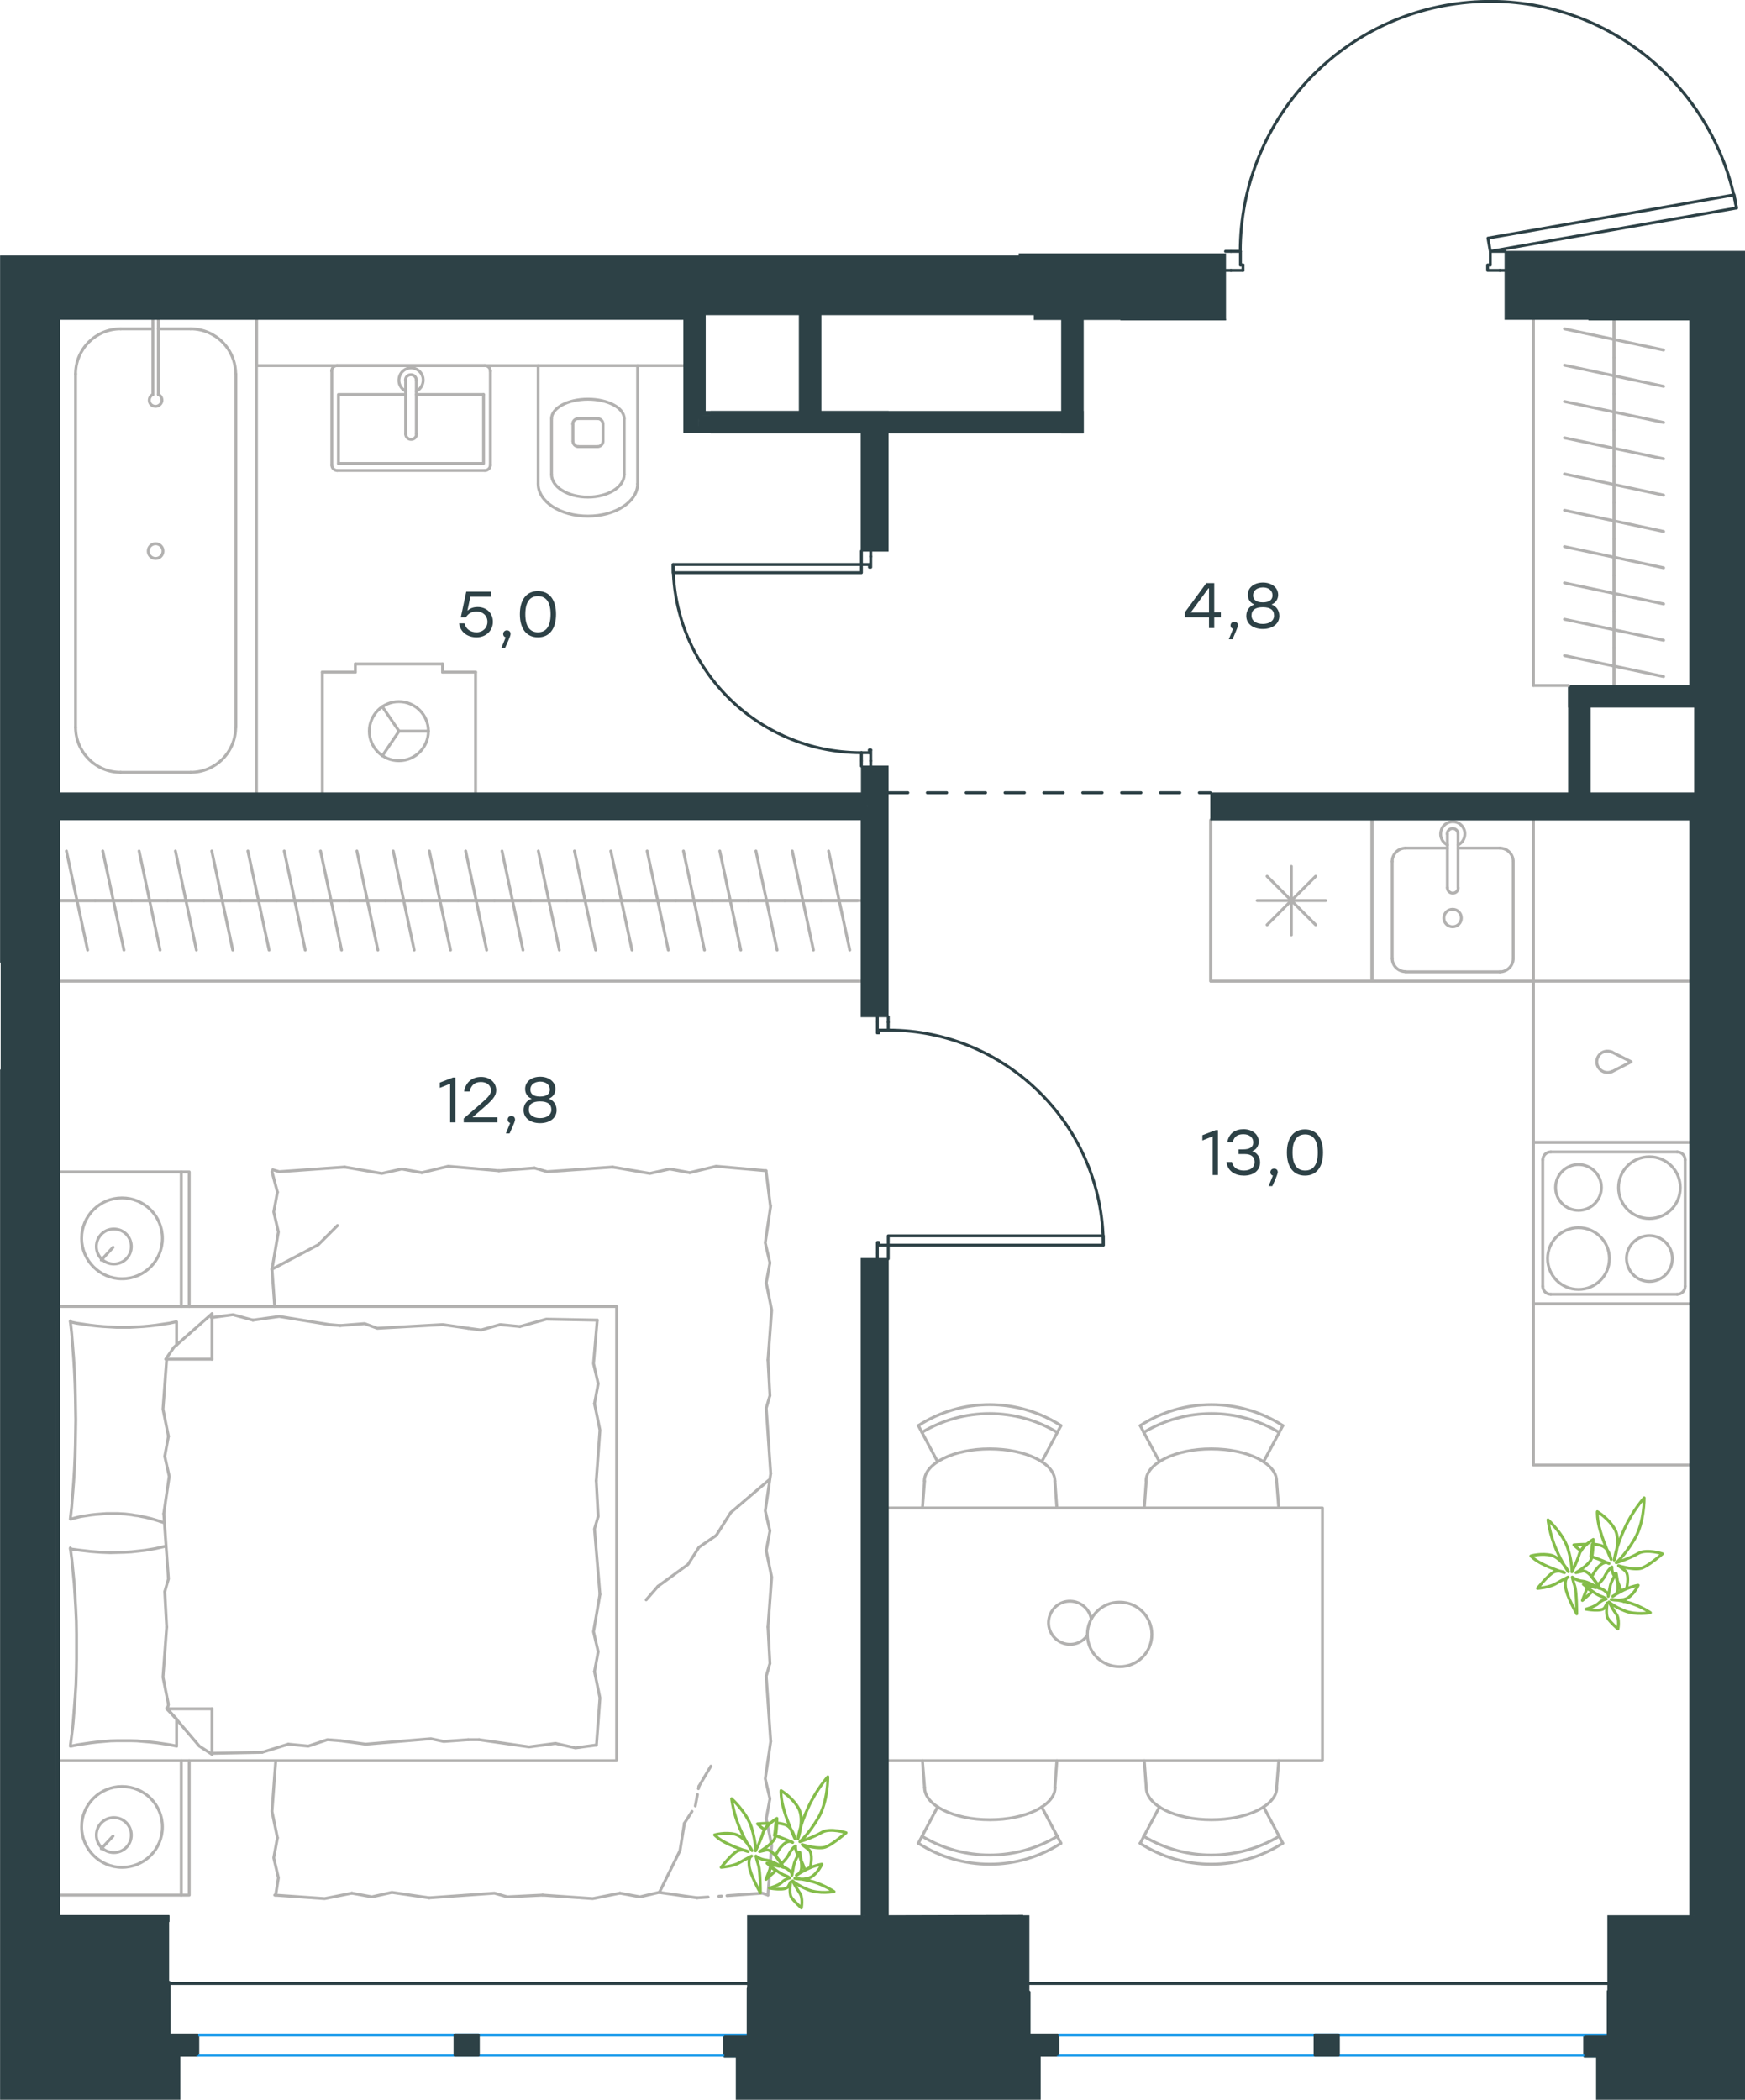 <?xml version="1.0" encoding="utf-8"?>
<!-- Generator: Adobe Illustrator 26.5.0, SVG Export Plug-In . SVG Version: 6.00 Build 0)  -->
<svg version="1.1" id="Слой_1" xmlns="http://www.w3.org/2000/svg" xmlns:xlink="http://www.w3.org/1999/xlink" x="0px" y="0px"
	 viewBox="0 0 898.2 1081" style="enable-background:new 0 0 898.2 1081;" xml:space="preserve">
<style type="text/css">
	.st0{fill:none;stroke:#2D4146;stroke-width:1.5;stroke-linecap:round;stroke-linejoin:round;stroke-miterlimit:22.926;}
	.st1{fill:none;stroke:#B2B1B0;stroke-width:1.5;stroke-linecap:round;stroke-linejoin:round;stroke-miterlimit:22.926;}
	.st2{fill:none;stroke:#1D9CEB;stroke-width:1.5;stroke-linecap:round;stroke-linejoin:round;stroke-miterlimit:22.926;}
	
		.st3{fill:none;stroke:#2D4146;stroke-width:1.5;stroke-linecap:round;stroke-linejoin:round;stroke-miterlimit:22.926;stroke-dasharray:10,10,0,0;}
	.st4{fill:#2D4146;stroke:#2D4146;stroke-width:0.5;stroke-miterlimit:10;}
	.st5{fill:#2D4146;}
	.st6{fill:none;stroke:#84BC4A;stroke-width:1.5;stroke-linecap:round;stroke-linejoin:round;stroke-miterlimit:22.926;}
</style>
<line class="st0" x1="443.4" y1="391.7" x2="443.4" y2="394.4"/>
<polyline class="st0" points="443.4,283.7 443.4,286.5 443.4,290.6 "/>
<line class="st0" x1="443.4" y1="387.5" x2="443.4" y2="391.7"/>
<path class="st0" d="M346.5,290.6c0,53.5,43.4,96.9,96.9,96.9"/>
<line class="st0" x1="448.2" y1="391.7" x2="448.2" y2="386.1"/>
<line class="st0" x1="448.2" y1="286.5" x2="448.2" y2="283.7"/>
<line class="st0" x1="443.4" y1="290.6" x2="447.5" y2="290.6"/>
<polyline class="st0" points="448.2,286.5 448.2,292 447.5,292 447.5,290.6 "/>
<line class="st0" x1="447.5" y1="387.5" x2="447.5" y2="386.1"/>
<line class="st0" x1="448.2" y1="394.4" x2="448.2" y2="391.7"/>
<line class="st0" x1="443.4" y1="387.5" x2="447.5" y2="387.5"/>
<line class="st0" x1="447.5" y1="386.1" x2="448.2" y2="386.1"/>
<polygon class="st0" points="412.9,290.6 346.5,290.6 346.5,294.8 376.8,294.8 443.4,294.8 443.4,290.6 "/>
<line class="st0" x1="457.2" y1="526.2" x2="457.2" y2="523.4"/>
<polyline class="st0" points="457.2,648 457.2,645.2 457.2,641 "/>
<line class="st0" x1="457.2" y1="530.3" x2="457.2" y2="526.2"/>
<path class="st0" d="M567.9,641c0-61.1-49.6-110.7-110.7-110.7"/>
<line class="st0" x1="451.6" y1="526.2" x2="451.6" y2="531.7"/>
<line class="st0" x1="451.6" y1="645.2" x2="451.6" y2="648"/>
<line class="st0" x1="457.2" y1="641" x2="452.3" y2="641"/>
<polyline class="st0" points="451.6,645.2 451.6,639.6 452.3,639.6 452.3,641 "/>
<line class="st0" x1="452.3" y1="530.3" x2="452.3" y2="531.7"/>
<line class="st0" x1="451.6" y1="523.4" x2="451.6" y2="526.2"/>
<line class="st0" x1="457.2" y1="530.3" x2="452.3" y2="530.3"/>
<line class="st0" x1="452.3" y1="531.7" x2="451.6" y2="531.7"/>
<polygon class="st0" points="487.6,641 567.9,641 567.9,636.2 537.5,636.2 457.2,636.2 457.2,641 "/>
<line class="st0" x1="633.6" y1="129.4" x2="630.8" y2="129.4"/>
<polyline class="st0" points="774.7,129.4 772,129.4 767.1,129.4 "/>
<line class="st0" x1="638.5" y1="129.4" x2="633.6" y2="129.4"/>
<path class="st0" d="M893.8,107.1C882.2,41.4,822.4-4.6,755.9,1.2c-66.5,5.8-117.5,61.5-117.5,128.2"/>
<line class="st0" x1="633.6" y1="139.2" x2="639.8" y2="139.2"/>
<line class="st0" x1="772" y1="139.2" x2="774.7" y2="139.2"/>
<line class="st0" x1="767.1" y1="129.4" x2="767.1" y2="136.4"/>
<polyline class="st0" points="772,139.2 765.7,139.2 765.7,136.4 767.1,136.4 "/>
<line class="st0" x1="638.5" y1="136.4" x2="639.8" y2="136.4"/>
<line class="st0" x1="630.8" y1="139.2" x2="633.6" y2="139.2"/>
<line class="st0" x1="638.5" y1="129.4" x2="638.5" y2="136.4"/>
<line class="st0" x1="639.8" y1="136.4" x2="639.8" y2="139.2"/>
<polygon class="st0" points="797.1,124.1 893.8,107.1 892.6,100.3 862.8,105.6 765.9,122.6 767.1,129.4 "/>
<line class="st1" x1="441.3" y1="463.6" x2="422.6" y2="463.6"/>
<line class="st1" x1="426.5" y1="438.1" x2="437.4" y2="489.1"/>
<line class="st1" x1="422.6" y1="463.6" x2="403.9" y2="463.6"/>
<line class="st1" x1="407.8" y1="438.1" x2="418.7" y2="489.1"/>
<line class="st1" x1="403.9" y1="463.6" x2="385.2" y2="463.6"/>
<line class="st1" x1="389.1" y1="438.1" x2="400" y2="489.1"/>
<line class="st1" x1="385.2" y1="463.6" x2="366.6" y2="463.6"/>
<line class="st1" x1="370.5" y1="438.1" x2="381.3" y2="489.1"/>
<line class="st1" x1="366.6" y1="463.6" x2="347.9" y2="463.6"/>
<line class="st1" x1="351.8" y1="438.1" x2="362.6" y2="489.1"/>
<line class="st1" x1="347.9" y1="463.6" x2="329.2" y2="463.6"/>
<line class="st1" x1="333.1" y1="438.1" x2="344" y2="489.1"/>
<line class="st1" x1="329.2" y1="463.6" x2="310.5" y2="463.6"/>
<line class="st1" x1="314.4" y1="438.1" x2="325.3" y2="489.1"/>
<line class="st1" x1="310.5" y1="463.6" x2="291.8" y2="463.6"/>
<line class="st1" x1="295.7" y1="438.1" x2="306.6" y2="489.1"/>
<line class="st1" x1="291.8" y1="463.6" x2="273.2" y2="463.6"/>
<line class="st1" x1="277.1" y1="438.1" x2="287.9" y2="489.1"/>
<line class="st1" x1="273.2" y1="463.6" x2="254.5" y2="463.6"/>
<line class="st1" x1="258.4" y1="438.1" x2="269.2" y2="489.1"/>
<line class="st1" x1="254.5" y1="463.6" x2="235.8" y2="463.6"/>
<line class="st1" x1="239.7" y1="438.1" x2="250.5" y2="489.1"/>
<line class="st1" x1="235.8" y1="463.6" x2="217.1" y2="463.6"/>
<line class="st1" x1="221" y1="438.1" x2="231.9" y2="489.1"/>
<line class="st1" x1="217.1" y1="463.6" x2="198.4" y2="463.6"/>
<line class="st1" x1="202.4" y1="438.1" x2="213.2" y2="489.1"/>
<line class="st1" x1="198.4" y1="463.6" x2="179.8" y2="463.6"/>
<line class="st1" x1="183.7" y1="438.1" x2="194.5" y2="489.1"/>
<line class="st1" x1="179.8" y1="463.6" x2="161.1" y2="463.6"/>
<line class="st1" x1="165" y1="438.1" x2="175.8" y2="489.1"/>
<line class="st1" x1="161.1" y1="463.6" x2="142.4" y2="463.6"/>
<line class="st1" x1="146.3" y1="438.1" x2="157.1" y2="489.1"/>
<line class="st1" x1="443.4" y1="463.6" x2="31" y2="463.6"/>
<line class="st1" x1="142.4" y1="463.6" x2="123.7" y2="463.6"/>
<line class="st1" x1="127.6" y1="438.1" x2="138.5" y2="489.1"/>
<line class="st1" x1="123.7" y1="463.6" x2="105" y2="463.6"/>
<line class="st1" x1="109" y1="438.1" x2="119.8" y2="489.1"/>
<line class="st1" x1="105" y1="463.6" x2="86.3" y2="463.6"/>
<line class="st1" x1="90.3" y1="438.1" x2="101.1" y2="489.1"/>
<line class="st1" x1="86.3" y1="463.6" x2="67.7" y2="463.6"/>
<line class="st1" x1="71.6" y1="438.1" x2="82.4" y2="489.1"/>
<line class="st1" x1="67.7" y1="463.6" x2="49" y2="463.6"/>
<line class="st1" x1="52.9" y1="438.1" x2="63.8" y2="489.1"/>
<line class="st1" x1="49" y1="463.6" x2="31" y2="463.6"/>
<line class="st1" x1="34.2" y1="438.1" x2="45.1" y2="489.1"/>
<line class="st1" x1="31" y1="505.1" x2="443.4" y2="505.1"/>
<line class="st1" x1="109.1" y1="902.6" x2="134.9" y2="902.1"/>
<polyline class="st1" points="339.4,974.2 350,952.7 352.3,938.6 "/>
<line class="st1" x1="357.9" y1="929.7" x2="359" y2="923.8"/>
<line class="st1" x1="359.5" y1="920.8" x2="359.8" y2="919.5"/>
<line class="st1" x1="352.3" y1="938.6" x2="356.2" y2="932.5"/>
<line class="st1" x1="359.8" y1="919.5" x2="365.9" y2="909.2"/>
<polyline class="st1" points="140,653.4 163.8,640.8 173.7,630.9 "/>
<polyline class="st1" points="395.8,761.9 376.1,778.7 368.7,790.4 "/>
<line class="st1" x1="338.7" y1="816.6" x2="332.6" y2="823.6"/>
<polyline class="st1" points="368.7,790.4 359.8,796.5 354.1,805.4 338.7,816.6 "/>
<line class="st1" x1="140" y1="603.2" x2="142.8" y2="613.7"/>
<line class="st1" x1="140" y1="653.4" x2="141.4" y2="672.6"/>
<polyline class="st1" points="142.8,613.7 140.9,623.9 143.3,634.2 140,653.4 "/>
<polyline class="st1" points="256.8,602.7 230.7,600.4 217.1,603.7 "/>
<polyline class="st1" points="177.4,600.8 143.7,603.2 140.4,602.2 "/>
<polyline class="st1" points="217.1,603.7 206.8,601.8 196.5,604.1 177.4,600.8 "/>
<polyline class="st1" points="394.3,602.7 368.6,600.4 355,603.7 "/>
<polyline class="st1" points="315.3,600.8 281.6,603.2 275.1,601.3 "/>
<polyline class="st1" points="355,603.7 344.7,601.8 334.5,604.1 315.3,600.8 "/>
<line class="st1" x1="275.1" y1="601.3" x2="256.8" y2="602.7"/>
<polyline class="st1" points="395.3,700.1 397.2,674.4 394.4,660.4 "/>
<polyline class="st1" points="394.4,660.4 396.3,650.1 393.9,639.8 396.7,620.7 "/>
<line class="st1" x1="396.6" y1="621.2" x2="394.3" y2="602.7"/>
<polyline class="st1" points="395.3,837.6 397.2,811.9 394.4,798.3 "/>
<polyline class="st1" points="396.7,758.6 394.4,724.9 396.3,718.4 "/>
<polyline class="st1" points="394.4,798.3 396.3,788.1 393.9,777.8 396.7,758.6 "/>
<line class="st1" x1="396.3" y1="718.4" x2="395.3" y2="700.1"/>
<polyline class="st1" points="395.3,975.6 397.2,949.9 394.4,936.3 "/>
<polyline class="st1" points="396.7,896.5 394.4,862.9 396.3,856.3 "/>
<polyline class="st1" points="394.4,936.3 396.3,926 393.9,915.7 396.7,896.5 "/>
<line class="st1" x1="396.3" y1="856.3" x2="395.3" y2="837.6"/>
<polyline class="st1" points="279.3,975.6 305.1,977.4 319.1,974.6 "/>
<line class="st1" x1="358.8" y1="977" x2="364.5" y2="976.6"/>
<line class="st1" x1="370" y1="976.2" x2="371.4" y2="976.1"/>
<polyline class="st1" points="374.2,975.9 392.5,974.6 395.3,975.6 "/>
<polyline class="st1" points="319.1,974.6 329.4,976.5 339.2,974.2 358.8,977 "/>
<polyline class="st1" points="141.4,975.6 167.1,977.4 181.1,974.6 "/>
<polyline class="st1" points="220.9,977 254.5,974.6 261.1,976.5 "/>
<polyline class="st1" points="181.1,974.6 191.4,976.5 201.7,974.2 220.9,977 "/>
<line class="st1" x1="261.1" y1="976.5" x2="279.3" y2="975.6"/>
<polyline class="st1" points="141.9,906.8 140,932.5 142.8,946.1 "/>
<polyline class="st1" points="142.8,946.1 140.9,956.4 143.3,966.7 141.9,975.6 "/>
<polyline class="st1" points="85.8,837.6 83.9,863.4 86.7,877.4 86.2,879.7 "/>
<polyline class="st1" points="85.8,699.7 83.9,725.4 86.7,739.4 "/>
<polyline class="st1" points="84.3,779.2 86.7,812.8 84.8,819.4 "/>
<polyline class="st1" points="86.7,739.4 84.8,749.7 87.1,760 84.3,779.2 "/>
<line class="st1" x1="84.8" y1="819.4" x2="85.8" y2="837.6"/>
<polyline class="st1" points="90.9,898.9 87.5,898.2 84.2,897.7 80.8,897.2 77.3,896.8 73.9,896.5 70.5,896.2 67.1,896.1 
	63.8,896.1 60.3,896.1 56.9,896.2 53.4,896.5 50,896.8 46.7,897.2 43.3,897.7 40,898.2 36.6,898.9 "/>
<polyline class="st1" points="36.2,898.9 36.6,895.7 37,892.6 37.4,889.4 37.7,886.2 38.2,879.9 38.7,873.6 39.1,867.2 39.3,860.8 
	39.4,854.4 39.4,847.9 39.4,841.3 39.3,834.6 39,828 38.6,821.2 38.2,815.2 37.6,809.1 37,803 36.6,800 36.2,796.9 "/>
<polyline class="st1" points="169.5,681.9 143.7,677.7 130.2,679.6 "/>
<polyline class="st1" points="130.2,679.6 119.9,676.8 109.6,678.2 108.7,678.2 "/>
<line class="st1" x1="175.1" y1="682.4" x2="169.5" y2="681.9"/>
<polyline class="st1" points="241,683.8 227.9,681.9 194.2,683.8 187.7,681.4 175.1,682.4 "/>
<polyline class="st1" points="307.4,679.6 281.2,679.1 267.6,682.9 "/>
<polyline class="st1" points="267.6,682.9 257.4,681.9 247.6,684.7 241,683.8 "/>
<polyline class="st1" points="246.6,895.6 272.3,899.3 285.9,897.5 "/>
<polyline class="st1" points="285.9,897.5 296.2,899.8 306.5,898.4 "/>
<line class="st1" x1="241" y1="895.6" x2="246.6" y2="895.6"/>
<polyline class="st1" points="175.1,896.1 188.2,897.9 221.8,895.1 228.4,896.5 241,895.6 "/>
<line class="st1" x1="134.9" y1="902.1" x2="148.4" y2="897.9"/>
<polyline class="st1" points="148.4,897.9 158.7,898.9 168.5,895.6 175.1,896.1 "/>
<polyline class="st1" points="36.2,797.4 41.4,798.1 44.1,798.4 46.6,798.7 49.2,798.9 51.8,799.1 54.3,799.2 56.8,799.3 
	60.4,799.2 64.1,799.1 67.6,798.9 71.2,798.5 74.7,798.1 78.3,797.5 80,797.2 81.8,796.8 83.5,796.4 85.3,796 "/>
<polyline class="st1" points="36.2,680.5 39.5,681.2 42.9,681.7 46.3,682.2 49.7,682.6 53.2,682.9 56.6,683.1 60,683.3 63.3,683.3 
	66.8,683.3 70.3,683.1 73.7,682.9 77,682.6 80.4,682.2 83.7,681.7 87.1,681.2 90.4,680.5 "/>
<polyline class="st1" points="84.7,783.9 82.9,783.4 81.2,782.8 79.5,782.3 77.8,781.8 76.2,781.4 74.5,781 72.8,780.7 71.1,780.3 
	69.4,780.1 67.8,779.8 66.1,779.6 64.4,779.4 62.6,779.3 60.9,779.2 59.1,779.2 57.2,779.2 54.6,779.2 52,779.4 49.4,779.6 
	46.8,779.9 44.2,780.3 41.6,780.7 39.1,781.3 36.6,782 "/>
<polyline class="st1" points="36.2,782 36.9,775.7 37.4,769.4 37.9,763 38.3,756.7 38.6,750.3 38.8,743.9 38.9,737.5 39,731 
	38.9,724.7 38.8,718.3 38.6,711.9 38.3,705.5 37.9,699.1 37.4,692.7 36.9,686.4 36.2,680 "/>
<polyline class="st1" points="306.9,762.3 308.8,736.2 306,722.6 "/>
<polyline class="st1" points="306,722.6 307.9,712.3 305.5,702 307.4,679.6 "/>
<polyline class="st1" points="307,898.4 308.8,874.1 306,860.5 "/>
<polyline class="st1" points="308.8,820.8 306,787.1 307.9,780.6 "/>
<polyline class="st1" points="306,860.5 307.9,850.3 305.5,840 308.8,820.8 "/>
<line class="st1" x1="307.9" y1="780.6" x2="306.9" y2="762.3"/>
<line class="st1" x1="109.1" y1="676.3" x2="109.1" y2="699.7"/>
<polyline class="st1" points="85.8,879.2 102.6,898.9 109.1,903.1 "/>
<line class="st1" x1="85.8" y1="699.7" x2="109.1" y2="699.7"/>
<line class="st1" x1="90.9" y1="898.9" x2="90.9" y2="885.3"/>
<polyline class="st1" points="109.1,676.3 89.5,693.6 85.3,699.7 "/>
<line class="st1" x1="109.1" y1="903.1" x2="109.1" y2="879.7"/>
<polyline class="st1" points="90.9,884.9 85.8,879.7 109.1,879.7 "/>
<line class="st1" x1="90.9" y1="692.4" x2="90.9" y2="680.5"/>
<line class="st1" x1="58.2" y1="945.2" x2="52.1" y2="951.7"/>
<path class="st1" d="M58.6,953.7c5,0,9-4,9-9s-4-9-9-9c-5,0-9,4-9,9S53.6,953.7,58.6,953.7"/>
<path class="st1" d="M62.8,961.3c11.5,0,20.8-9.3,20.8-20.8c0-11.5-9.3-20.8-20.8-20.8c-11.5,0-20.8,9.3-20.8,20.8
	C42.1,952,51.4,961.3,62.8,961.3"/>
<line class="st1" x1="58.2" y1="642.1" x2="52.1" y2="648.7"/>
<path class="st1" d="M58.6,650.7c5,0,9-4,9-9c0-5-4-9-9-9c-5,0-9,4-9,9C49.6,646.7,53.6,650.7,58.6,650.7"/>
<path class="st1" d="M62.8,658.3c11.5,0,20.8-9.3,20.8-20.8c0-11.5-9.3-20.8-20.8-20.8c-11.5,0-20.8,9.3-20.8,20.8
	C42.1,649,51.4,658.3,62.8,658.3"/>
<line class="st1" x1="93.3" y1="906.4" x2="93.3" y2="975.6"/>
<line class="st1" x1="93.3" y1="603.3" x2="93.3" y2="672.6"/>
<polyline class="st1" points="31,975.6 97.4,975.6 97.4,906.4 "/>
<polyline class="st1" points="31,603.3 97.4,603.3 97.4,672.6 "/>
<polyline class="st1" points="31,906.4 317.4,906.4 317.4,672.6 31,672.6 "/>
<line class="st1" x1="98.1" y1="169.3" x2="81.5" y2="169.3"/>
<path class="st1" d="M78.7,203.1c-1.4,0.6-2.1,2.2-1.8,3.6c0.3,1.5,1.6,2.5,3.2,2.5c1.5,0,2.8-1.1,3.2-2.5c0.3-1.5-0.4-3-1.8-3.6"/>
<line class="st1" x1="81.5" y1="164.7" x2="81.5" y2="203.1"/>
<line class="st1" x1="78.7" y1="164.7" x2="78.7" y2="203.1"/>
<path class="st1" d="M80.1,279.9c-2.1,0-3.8,1.7-3.8,3.8c0,2.1,1.7,3.8,3.8,3.8c2.1,0,3.8-1.7,3.8-3.8
	C83.9,281.6,82.2,279.9,80.1,279.9"/>
<path class="st1" d="M121.3,192.5c0-12.8-10.4-23.2-23.2-23.2"/>
<path class="st1" d="M62.1,169.3c-12.8,0-23.2,10.4-23.2,23.2"/>
<path class="st1" d="M98.1,397.6c12.8,0,23.2-10.4,23.2-23.2"/>
<path class="st1" d="M38.9,374.4c0,12.8,10.4,23.2,23.2,23.2"/>
<line class="st1" x1="62.1" y1="169.3" x2="78.7" y2="169.3"/>
<line class="st1" x1="121.4" y1="192.5" x2="121.4" y2="374.4"/>
<line class="st1" x1="98.1" y1="397.6" x2="62.1" y2="397.6"/>
<line class="st1" x1="38.9" y1="374.4" x2="38.9" y2="192.5"/>
<line class="st1" x1="132" y1="164.7" x2="132" y2="408.2"/>
<path class="st1" d="M307.6,229.9c1.5,0,2.8-1.2,2.8-2.8"/>
<path class="st1" d="M294.9,227.1c0,1.5,1.2,2.8,2.8,2.8"/>
<path class="st1" d="M310.4,218.3c0-1.5-1.2-2.8-2.8-2.8"/>
<path class="st1" d="M297.6,215.5c-1.5,0-2.8,1.2-2.8,2.8"/>
<line class="st1" x1="310.4" y1="218.3" x2="310.4" y2="227.1"/>
<line class="st1" x1="307.6" y1="229.9" x2="297.6" y2="229.9"/>
<line class="st1" x1="294.9" y1="227.1" x2="294.9" y2="218.3"/>
<line class="st1" x1="297.6" y1="215.5" x2="307.6" y2="215.5"/>
<path class="st1" d="M321.3,215.5c0-5.5-8.4-10-18.7-10c-10.3,0-18.7,4.5-18.7,10"/>
<line class="st1" x1="321.3" y1="244.3" x2="321.3" y2="215.5"/>
<path class="st1" d="M283.9,244.3c0,6.4,8.4,11.6,18.7,11.6c10.3,0,18.7-5.2,18.7-11.6"/>
<line class="st1" x1="283.9" y1="244.3" x2="283.9" y2="215.5"/>
<path class="st1" d="M277,249.1c0,9.2,11.5,16.6,25.6,16.6c14.1,0,25.6-7.4,25.6-16.6"/>
<line class="st1" x1="328.2" y1="249.1" x2="328.2" y2="188.2"/>
<line class="st1" x1="277" y1="249.1" x2="277" y2="188.2"/>
<polyline class="st1" points="352,188.2 132,188.2 132,164.7 "/>
<line class="st1" x1="214.3" y1="203.1" x2="248.9" y2="203.1"/>
<polyline class="st1" points="208.8,203.1 174.2,203.1 174.2,238.6 "/>
<polyline class="st1" points="174.2,238.6 248.9,238.6 248.9,203.1 "/>
<path class="st1" d="M249.6,242.2c1.5,0,2.8-1.2,2.8-2.8"/>
<path class="st1" d="M170.8,239.4c0,1.5,1.2,2.8,2.8,2.8"/>
<path class="st1" d="M252.4,191c0-1.5-1.2-2.8-2.8-2.8"/>
<path class="st1" d="M173.5,188.2c-1.5,0-2.8,1.2-2.8,2.8"/>
<path class="st1" d="M208.8,223.4c0,1.5,1.2,2.8,2.8,2.8s2.8-1.2,2.8-2.8"/>
<line class="st1" x1="214.3" y1="195.7" x2="214.3" y2="223.4"/>
<path class="st1" d="M214.3,195.7c0-1.5-1.2-2.8-2.8-2.8s-2.8,1.2-2.8,2.8"/>
<line class="st1" x1="208.8" y1="195.7" x2="208.8" y2="223.4"/>
<path class="st1" d="M214.3,201.4c2.6-1.3,4-4.2,3.4-7.1c-0.7-2.9-3.2-4.9-6.1-4.9s-5.5,2-6.1,4.9c-0.7,2.9,0.7,5.8,3.4,7.1"/>
<line class="st1" x1="252.4" y1="191" x2="252.4" y2="239.4"/>
<line class="st1" x1="249.6" y1="242.2" x2="173.5" y2="242.2"/>
<line class="st1" x1="170.8" y1="239.4" x2="170.8" y2="191"/>
<line class="st1" x1="173.5" y1="188.2" x2="249.6" y2="188.2"/>
<line class="st1" x1="182.9" y1="346" x2="182.9" y2="341.8"/>
<line class="st1" x1="227.8" y1="346" x2="227.8" y2="341.8"/>
<line class="st1" x1="165.9" y1="346" x2="182.9" y2="346"/>
<line class="st1" x1="244.8" y1="346" x2="227.8" y2="346"/>
<polyline class="st1" points="196.8,389.1 205.4,376.4 196.8,363.8 "/>
<line class="st1" x1="205.4" y1="376.4" x2="220.6" y2="376.4"/>
<path class="st1" d="M190.1,376.4c0,8.4,6.8,15.2,15.2,15.2c8.4,0,15.2-6.8,15.2-15.2c0-8.4-6.8-15.2-15.2-15.2
	C196.9,361.2,190.1,368,190.1,376.4"/>
<line class="st1" x1="165.9" y1="408.2" x2="165.9" y2="346"/>
<line class="st1" x1="182.9" y1="341.8" x2="227.8" y2="341.8"/>
<line class="st1" x1="244.8" y1="346" x2="244.8" y2="408.2"/>
<polyline class="st1" points="623.2,422.1 623.2,505.1 789.3,505.1 789.3,754.2 869.5,754.2 "/>
<line class="st1" x1="723.5" y1="436.6" x2="745" y2="436.6"/>
<path class="st1" d="M743.2,472.6c0,2.5,2,4.5,4.5,4.5c2.5,0,4.5-2,4.5-4.5c0-2.5-2-4.5-4.5-4.5
	C745.2,468.1,743.2,470.1,743.2,472.6"/>
<path class="st1" d="M745,457c0,1.5,1.2,2.8,2.8,2.8c1.5,0,2.8-1.2,2.8-2.8"/>
<line class="st1" x1="745" y1="429.4" x2="745" y2="457"/>
<path class="st1" d="M750.5,429.3c0-1.5-1.2-2.8-2.8-2.8c-1.5,0-2.8,1.2-2.8,2.8"/>
<line class="st1" x1="750.5" y1="429.4" x2="750.5" y2="457"/>
<path class="st1" d="M750.5,435c2.6-1.3,4-4.2,3.4-7.1c-0.7-2.9-3.2-4.9-6.1-4.9c-2.9,0-5.5,2-6.1,4.9c-0.7,2.9,0.7,5.8,3.4,7.1"/>
<path class="st1" d="M723.5,436.6c-3.8,0-6.9,3.1-6.9,6.9"/>
<path class="st1" d="M778.9,443.5c0-3.8-3.1-6.9-6.9-6.9"/>
<path class="st1" d="M716.6,493.3c0,3.8,3.1,6.9,6.9,6.9"/>
<path class="st1" d="M772,500.3c3.8,0,6.9-3.1,6.9-6.9"/>
<line class="st1" x1="716.6" y1="443.5" x2="716.6" y2="493.4"/>
<line class="st1" x1="723.5" y1="500.3" x2="772" y2="500.3"/>
<line class="st1" x1="778.9" y1="493.4" x2="778.9" y2="443.5"/>
<line class="st1" x1="772" y1="436.6" x2="750.5" y2="436.6"/>
<polyline class="st1" points="706.2,422.1 706.2,505.1 789.3,505.1 789.3,422.1 "/>
<line class="st1" x1="652.2" y1="451.1" x2="677.2" y2="476.1"/>
<line class="st1" x1="677.2" y1="451.1" x2="652.2" y2="476.1"/>
<line class="st1" x1="647.1" y1="463.6" x2="682.4" y2="463.6"/>
<line class="st1" x1="664.7" y1="446" x2="664.7" y2="481.3"/>
<polyline class="st1" points="623.2,422.1 623.2,505.1 706.2,505.1 706.2,422.1 "/>
<path class="st1" d="M849,627.3c8.8,0,15.9-7.1,15.9-15.9c0-8.8-7.1-15.9-15.9-15.9c-8.8,0-15.9,7.1-15.9,15.9
	C833.1,620.2,840.2,627.3,849,627.3"/>
<path class="st1" d="M849,659.7c6.5,0,11.8-5.3,11.8-11.8c0-6.5-5.3-11.8-11.8-11.8c-6.5,0-11.8,5.3-11.8,11.8
	C837.3,654.4,842.5,659.7,849,659.7"/>
<path class="st1" d="M812.5,663.8c8.8,0,15.9-7.1,15.9-15.9c0-8.8-7.1-15.9-15.9-15.9c-8.8,0-15.9,7.1-15.9,15.9
	C796.6,656.7,803.7,663.8,812.5,663.8"/>
<path class="st1" d="M812.5,623.1c6.5,0,11.8-5.3,11.8-11.8c0-6.5-5.3-11.8-11.8-11.8c-6.5,0-11.8,5.3-11.8,11.8
	C800.7,617.9,806,623.1,812.5,623.1"/>
<path class="st1" d="M863.3,666.3c2.3,0,4.1-1.9,4.1-4.1"/>
<path class="st1" d="M867.4,597.1c0-2.3-1.9-4.1-4.1-4.1"/>
<path class="st1" d="M794.1,662.2c0,2.3,1.9,4.1,4.1,4.1"/>
<path class="st1" d="M798.2,593c-2.3,0-4.1,1.9-4.1,4.1"/>
<line class="st1" x1="867.4" y1="662.2" x2="867.4" y2="597.1"/>
<line class="st1" x1="798.3" y1="666.3" x2="863.3" y2="666.3"/>
<line class="st1" x1="794.1" y1="597.1" x2="794.1" y2="662.2"/>
<line class="st1" x1="863.3" y1="593" x2="798.3" y2="593"/>
<line class="st1" x1="789.3" y1="671.2" x2="869.5" y2="671.2"/>
<polyline class="st1" points="869.5,588.1 789.3,588.1 789.3,671.2 "/>
<path class="st1" d="M829.7,541.6c-2.3-1-5.1-0.4-6.6,1.6c-1.6,2-1.6,4.8,0,6.8c1.6,2,4.3,2.7,6.6,1.6"/>
<polyline class="st1" points="829.7,541.6 839.6,546.6 829.7,551.7 "/>
<polyline class="st1" points="869.5,505.1 789.3,505.1 789.3,588.1 869.5,588.1 "/>
<line class="st1" x1="830.8" y1="165.4" x2="830.8" y2="184.1"/>
<line class="st1" x1="856.3" y1="180.2" x2="805.3" y2="169.3"/>
<line class="st1" x1="830.8" y1="184.1" x2="830.8" y2="202.8"/>
<line class="st1" x1="856.3" y1="198.9" x2="805.3" y2="188"/>
<line class="st1" x1="830.8" y1="202.8" x2="830.8" y2="221.5"/>
<line class="st1" x1="856.3" y1="217.5" x2="805.3" y2="206.7"/>
<line class="st1" x1="830.8" y1="221.5" x2="830.8" y2="240.1"/>
<line class="st1" x1="856.3" y1="236.2" x2="805.3" y2="225.4"/>
<line class="st1" x1="830.8" y1="164.7" x2="830.8" y2="352.9"/>
<line class="st1" x1="830.8" y1="240.1" x2="830.8" y2="258.8"/>
<line class="st1" x1="856.3" y1="254.9" x2="805.3" y2="244"/>
<line class="st1" x1="830.8" y1="258.8" x2="830.8" y2="277.5"/>
<line class="st1" x1="856.3" y1="273.6" x2="805.3" y2="262.7"/>
<line class="st1" x1="830.8" y1="277.5" x2="830.8" y2="296.2"/>
<line class="st1" x1="856.3" y1="292.3" x2="805.3" y2="281.4"/>
<line class="st1" x1="830.8" y1="296.2" x2="830.8" y2="314.8"/>
<line class="st1" x1="856.3" y1="310.9" x2="805.3" y2="300.1"/>
<line class="st1" x1="830.8" y1="314.8" x2="830.8" y2="333.6"/>
<line class="st1" x1="856.3" y1="329.6" x2="805.3" y2="318.8"/>
<line class="st1" x1="830.8" y1="333.6" x2="830.8" y2="352.2"/>
<line class="st1" x1="856.3" y1="348.3" x2="805.3" y2="337.5"/>
<line class="st1" x1="789.3" y1="352.9" x2="789.3" y2="164.7"/>
<path class="st1" d="M544.2,737.4c-21.4-12.9-48.2-12.9-69.7,0"/>
<path class="st1" d="M546.1,733.9c-22.4-14.4-51.1-14.4-73.4,0"/>
<line class="st1" x1="536.2" y1="752.5" x2="546.1" y2="733.9"/>
<line class="st1" x1="482.6" y1="752.5" x2="472.7" y2="733.9"/>
<line class="st1" x1="475.9" y1="762.5" x2="474.8" y2="776.3"/>
<line class="st1" x1="543" y1="762.5" x2="544" y2="776.3"/>
<path class="st1" d="M543,762.5c0-9.2-15-16.6-33.6-16.6c-18.5,0-33.6,7.4-33.6,16.6"/>
<path class="st1" d="M474.6,945.3c21.4,12.9,48.2,12.9,69.7,0"/>
<path class="st1" d="M472.7,948.9c22.4,14.4,51.1,14.4,73.4,0"/>
<line class="st1" x1="536.2" y1="930.2" x2="546.1" y2="948.9"/>
<line class="st1" x1="482.6" y1="930.2" x2="472.7" y2="948.9"/>
<line class="st1" x1="475.9" y1="920.2" x2="474.8" y2="906.4"/>
<line class="st1" x1="543" y1="920.2" x2="544" y2="906.4"/>
<path class="st1" d="M475.9,920.2c0,9.2,15,16.6,33.6,16.6c18.5,0,33.6-7.4,33.6-16.6"/>
<path class="st1" d="M658.4,737.4c-21.4-12.9-48.2-12.9-69.7,0"/>
<path class="st1" d="M660.3,733.9c-22.4-14.4-51.1-14.4-73.4,0"/>
<line class="st1" x1="650.4" y1="752.5" x2="660.3" y2="733.9"/>
<line class="st1" x1="596.8" y1="752.5" x2="586.9" y2="733.9"/>
<line class="st1" x1="590" y1="762.5" x2="589" y2="776.3"/>
<line class="st1" x1="657.1" y1="762.5" x2="658.2" y2="776.3"/>
<path class="st1" d="M657.1,762.5c0-9.2-15-16.6-33.6-16.6c-18.5,0-33.6,7.4-33.6,16.6"/>
<path class="st1" d="M588.7,945.3c21.4,12.9,48.2,12.9,69.7,0"/>
<path class="st1" d="M586.8,948.9c22.4,14.4,51.1,14.4,73.4,0"/>
<line class="st1" x1="650.4" y1="930.2" x2="660.3" y2="948.9"/>
<line class="st1" x1="596.8" y1="930.2" x2="586.9" y2="948.9"/>
<line class="st1" x1="590" y1="920.2" x2="589" y2="906.4"/>
<line class="st1" x1="657.1" y1="920.2" x2="658.2" y2="906.4"/>
<path class="st1" d="M590,920.2c0,9.2,15,16.6,33.6,16.6c18.5,0,33.6-7.4,33.6-16.6"/>
<path class="st1" d="M561.7,833.5c-0.9-5.2-5.3-9-10.6-9.2c-5.3-0.2-9.9,3.4-11.1,8.6c-1.2,5.1,1.4,10.4,6.2,12.6
	c4.8,2.2,10.5,0.7,13.5-3.6"/>
<path class="st1" d="M559.7,841.4c0,9.2,7.4,16.6,16.6,16.6c9.2,0,16.6-7.4,16.6-16.6c0-9.2-7.4-16.6-16.6-16.6
	C567.2,824.7,559.7,832.2,559.7,841.4"/>
<polyline class="st1" points="457.2,776.3 680.7,776.3 680.7,906.4 457.2,906.4 "/>
<rect x="83.6" y="1047.6" class="st0" width="18.2" height="10.5"/>
<rect x="373" y="1048.1" class="st0" width="15" height="10.5"/>
<line class="st2" x1="392.2" y1="1058.1" x2="101.8" y2="1058.1"/>
<line class="st2" x1="392.2" y1="1047.6" x2="102.5" y2="1047.6"/>
<rect x="234.2" y="1047.6" class="st0" width="12" height="10.5"/>
<rect x="526.3" y="1047.6" class="st0" width="18.2" height="10.5"/>
<rect x="815.7" y="1048.1" class="st0" width="15" height="10.5"/>
<line class="st2" x1="857.8" y1="1058.1" x2="544.6" y2="1058.1"/>
<line class="st2" x1="857.8" y1="1047.6" x2="545.3" y2="1047.6"/>
<rect x="676.9" y="1047.6" class="st0" width="12" height="10.5"/>
<rect x="73.2" y="1020.5" class="st0" width="13.9" height="31.2"/>
<rect x="385.1" y="1023.8" class="st0" width="7.2" height="25.9"/>
<rect x="512.7" y="1025.5" class="st0" width="17" height="33.6"/>
<rect x="827.8" y="1025.1" class="st0" width="10.2" height="25.4"/>
<line class="st3" x1="457.3" y1="408.1" x2="623" y2="408.1"/>
<rect x="234.2" y="1047.6" class="st4" width="12" height="10.5"/>
<rect x="676.9" y="1047.6" class="st4" width="12" height="10.5"/>
<polygon class="st4" points="529.8,1025.5 529.6,1025.5 529.6,986.2 526.4,986.2 526.4,986 457.2,986.2 388,986.2 384.8,986.2 
	384.8,1030.9 385.1,1030.9 385.1,1048.1 373,1048.1 373,1058.6 379,1058.6 379,1073.8 379,1080.7 526.4,1080.7 535.4,1080.7 
	535.4,1073.8 535.4,1058.6 534.3,1058.6 529.8,1058.6 529.8,1058.1 544.6,1058.1 544.6,1047.6 529.8,1047.6 "/>
<polygon class="st4" points="630.8,164.5 576.7,164.7 630.8,164.7 "/>
<polygon class="st4" points="87,986.2 86.8,986.2 87,989.4 "/>
<polygon class="st4" points="817.6,164.7 869.5,164.7 869.5,164.5 "/>
<path class="st4" d="M443.3,422.1v101.3h1.7h5.2h5.2h1.7v-129h-1.7h-5.2h-3.4h-1.7h-1.7v13.8H31v1.7v12.1h1.7h363.3H443.3z
	 M446.8,411.7v6.9l-0.5-6.9H446.8z M445.1,418.6v1.7V418.6L445.1,418.6z"/>
<polygon class="st4" points="455.5,986 457.2,986 457.2,647.9 455.5,647.9 450.2,647.9 445.1,647.9 443.3,647.9 443.3,986 
	445.1,985.9 445.1,986 "/>
<g>
	<path class="st5" d="M626.9,581.8v23.1h-2.7V585l-5.3,2.1v-2.7l6.8-2.6H626.9z"/>
	<path class="st5" d="M648.6,598.4c0,4.2-3.4,6.8-8.3,6.8c-4.5,0-8.4-2.2-9-7h2.8c0.7,3.1,3.2,4.4,6.2,4.4c3.4,0,5.5-1.7,5.5-4.4
		c0-2.3-1.4-4.1-5.1-4.1h-3.2v-2.4h2.4c3.5,0,5.2-1.3,5.2-3.6c0-2.6-2.1-4.2-5.1-4.2c-2.8,0-4.7,1-5.5,4.1h-2.8
		c0.9-4.7,4.2-6.7,8.4-6.7c4.4,0,7.8,2.6,7.8,6.4c0,2.2-1.2,4.1-3.3,4.9C647.1,593.5,648.6,595.6,648.6,598.4z"/>
	<path class="st5" d="M654.9,610.6h-1.9l2.2-5.4c-0.8-0.2-1.3-0.9-1.3-1.7c0-1.1,0.8-1.9,1.9-1.9c0.8,0,1.9,0.4,1.9,1.9
		C657.6,604,657.6,604.8,654.9,610.6z"/>
	<path class="st5" d="M681,593.3c0,7.6-3.4,11.9-9.3,11.9c-5.8,0-9.3-4.3-9.3-11.9s3.5-11.9,9.3-11.9
		C677.6,581.4,681,585.8,681,593.3z M678.3,593.3c0-6.6-2.6-9.3-6.5-9.3s-6.5,2.7-6.5,9.3c0,6.6,2.6,9.3,6.5,9.3
		S678.3,600,678.3,593.3z"/>
</g>
<g>
	<path class="st5" d="M234.4,554.7v23.1h-2.7v-19.9l-5.3,2.1v-2.7l6.8-2.6H234.4z"/>
	<path class="st5" d="M256,577.8h-17.3v-2l6.7-5.8c5.6-4.9,7.3-6.3,7.3-8.7c0-2.5-2-4.3-5.2-4.3c-3.3,0-5.1,1.9-5.8,4.9h-2.8
		c0.7-4.6,4-7.5,8.7-7.5c4.7,0,7.8,3,7.8,6.8c0,3.4-2.4,5.5-7.8,10.2l-4.4,3.8H256V577.8z"/>
	<path class="st5" d="M262.3,583.5h-1.9l2.2-5.4c-0.8-0.2-1.3-0.9-1.3-1.7c0-1.1,0.8-1.9,1.9-1.9c0.8,0,1.9,0.4,1.9,1.9
		C265.1,576.9,265,577.6,262.3,583.5z"/>
	<path class="st5" d="M286.5,571.5c0,4.2-3.7,6.7-8.5,6.7s-8.5-2.5-8.5-6.7c0-2.8,1.5-5,4.2-5.9c-2.2-0.8-3.4-2.7-3.4-5
		c0-3.9,3.4-6.3,7.8-6.3c4.3,0,7.8,2.5,7.8,6.3c0,2.2-1.2,4.1-3.4,5C285,566.5,286.5,568.7,286.5,571.5z M283.8,571.3
		c0-2.9-2-4.3-5.8-4.3c-3.8,0-5.8,1.4-5.8,4.3c0,2.7,2.4,4.3,5.8,4.3C281.3,575.6,283.8,574,283.8,571.3z M273,560.9
		c0,2.1,1.4,3.6,5,3.6s5-1.5,5-3.6c0-2.5-2-4.1-5-4.1C275,556.9,273,558.4,273,560.9z"/>
</g>
<g>
	<path class="st5" d="M628.4,317.8H625v5.5h-2.7v-5.5h-12.4v-2.6l11-15h4.1v15h3.4V317.8z M622.3,315.3v-12.4H622l-9.1,12.4
		L622.3,315.3z"/>
	<path class="st5" d="M634.4,329.1h-1.9l2.2-5.4c-0.8-0.2-1.3-0.9-1.3-1.7c0-1.1,0.8-1.9,1.9-1.9c0.8,0,1.9,0.4,1.9,1.9
		C637.1,322.5,637,323.2,634.4,329.1z"/>
	<path class="st5" d="M658.5,317.1c0,4.2-3.7,6.7-8.5,6.7s-8.5-2.5-8.5-6.7c0-2.8,1.5-5,4.2-5.9c-2.2-0.8-3.4-2.7-3.4-5
		c0-3.9,3.4-6.3,7.8-6.3c4.3,0,7.8,2.5,7.8,6.3c0,2.2-1.2,4.1-3.4,5C657,312.1,658.5,314.3,658.5,317.1z M655.8,316.9
		c0-2.9-2-4.3-5.8-4.3c-3.8,0-5.8,1.4-5.8,4.3c0,2.7,2.4,4.3,5.8,4.3C653.4,321.2,655.8,319.6,655.8,316.9z M645,306.5
		c0,2.1,1.4,3.6,5,3.6s5-1.5,5-3.6c0-2.5-2-4.1-5-4.1C647,302.5,645,304,645,306.5z"/>
</g>
<g>
	<path class="st5" d="M253.7,320.1c0,4.7-3.7,8-8.4,8c-4.4,0-8.3-2.4-9-7.2h2.8c0.7,3,3.1,4.6,6.2,4.6c3.3,0,5.6-2.3,5.6-5.4
		c0-3.2-2.4-5.3-5.6-5.3c-2.6,0-4.4,1.2-5.5,3h-2.6l2.8-13.2h12.6v2.6h-10.5l-1.5,7.2c1.3-1.2,3-1.9,5.3-1.9
		C250.2,312.5,253.7,315.4,253.7,320.1z"/>
	<path class="st5" d="M260,333.5h-1.9l2.2-5.4c-0.8-0.2-1.3-0.9-1.3-1.7c0-1.1,0.8-1.9,1.9-1.9c0.8,0,1.9,0.4,1.9,1.9
		C262.8,326.9,262.7,327.6,260,333.5z"/>
	<path class="st5" d="M286.2,316.2c0,7.6-3.4,11.9-9.3,11.9c-5.8,0-9.3-4.3-9.3-11.9s3.5-11.9,9.3-11.9
		C282.8,304.3,286.2,308.7,286.2,316.2z M283.4,316.2c0-6.6-2.6-9.3-6.5-9.3s-6.5,2.7-6.5,9.3c0,6.6,2.6,9.3,6.5,9.3
		S283.4,322.9,283.4,316.2z"/>
</g>
<g>
	<path class="st6" d="M411.7,948.1c0,0,4.2-3.4,9.4-12.1c5.2-8.7,5-21.3,5-21.3s-5.8,6.3-10.2,16c-4.5,9.7-5.2,16-5.2,16
		s3.4-9.7,0.5-15.5c-3.1-5.8-9.2-9.4-9.2-9.4s-0.3,3.9,1.6,10.2c1.8,6.3,5.5,14.4,5.5,14.4s-1-5.8-5-7.1c-1-0.3-2.9-0.8-4.7-0.8
		c-0.3,1.8-0.3,4.5-0.8,6.3c0.3,0.3,0.8,0.3,0.8,0.3c4.2,1.3,8.6,3.4,8.6,3.4s-2.1-2.1-5.8,2.1c-1,1-2.1,2.9-3.1,4.7
		c1,1.3,2.4,3.1,3.1,4.2c1.8-1.8,3.4-3.7,3.9-5c2.1-3.7,3.4-4.2,3.4-4.2s-0.3,1.8,1,4.2c0.5-0.8,0.8-1,0.8-1s0.3,1.6,0.8,3.7
		c0.8,1.6,1.6,3.4,2.1,5.5c0.8-0.5,1.6-0.8,2.6-1.3l0.3-0.3c0.8-3.7,0.8-7.6-0.8-8.9l-3.4-2.6c0,0,8.9,2.9,12.6,1
		c3.7-1.6,10-7.1,10-7.1s-7.9-2.6-12.3-0.3C418.5,946,411.7,948.1,411.7,948.1z M396.5,938.6c-3.4,0-6.6,0.3-6.6,0.3
		s1.6,1.6,3.7,3.1C394.4,940.5,395.1,939.4,396.5,938.6z M397.8,958.8c-0.3,0.3-0.3,0.8-0.5,1c1,0.3,2.6,0.8,3.9,1l0.3-0.3
		C400.6,960.1,399.3,959.3,397.8,958.8z M396.7,961.2c-1.3,3.4-2.4,6.3-2.4,6.3s2.4-2.1,5-4.5C398.5,962.5,397.5,961.7,396.7,961.2z
		 M415.3,967.2c0,0.3,0.3,0.8,0.3,0.8h0.3c0-0.3,0.3-0.5,0.3-1C415.6,967.2,415.6,967.2,415.3,967.2z"/>
	<path class="st6" d="M388.9,952.8c0,0,0.3-4.2-2.1-12.1c-2.6-7.9-10.2-14.7-10.2-14.7s0.8,7.3,4.2,15.2c3.4,7.9,6.3,11.5,6.3,11.5
		s-3.4-6.8-8.6-8.4c-5.2-1.3-10.7,0.3-10.7,0.3s2.1,2.4,7.1,4.7c5,2.4,10.2,3.9,10.2,3.9s-2.6-1.6-5.5-0.3c-3.1,1.6-8.4,8.4-8.4,8.4
		s6.3-0.5,9.4-2.4c3.1-1.8,6.3-3.4,6.3-3.4s-1.8,0.3-1.3,5c0.5,4.7,5.8,13.9,5.8,13.9s0-11-1-14.2c-1-3.1-1.3-4.7-1.3-4.7
		s2.1,1.8,5.5,2.1c2.6,0.3,5.8,2.4,7.9,3.4c0.3,0.3,0.8,0.3,0.8,0.3c-1-1.8-5.8-9.7-8.9-8.9l-3.4,0.8c0,0,6.8-3.9,7.9-7.1
		c1-3.1,1-10,1-10s-5.8,3.4-7.1,7.3C391.5,947.8,388.9,952.8,388.9,952.8z"/>
	<path class="st6" d="M408,968.3c0,0,2.1,2.1,7.9,4.5c5.8,2.4,13.4,1,13.4,1s-4.5-3.1-10.5-5c-6.3-1.8-9.7-1.8-9.7-1.8
		s5.5,1.3,8.9-1c3.4-2.4,5-6.3,5-6.3s-2.4,0.3-6,1.8c-3.7,1.6-7.1,3.9-7.1,3.9s2.1-0.8,2.6-3.1c0.5-2.4-0.8-8.7-0.8-8.7
		s-2.6,3.9-3.1,6.6c-0.5,2.6-1,5.2-1,5.2s0.8-1-2.1-3.1c-2.9-2.1-10.7-3.1-10.7-3.1s6.3,5.2,8.6,6c2.4,0.8,3.1,1.6,3.1,1.6
		s-2.1,0.3-3.9,2.1c-1.8,1.8-6.6,3.1-6.6,3.1s8.4,1.6,9.7-0.8l1.3-2.4c0,0-1,5.8,0.3,7.9c1.3,2.1,5.2,5.5,5.2,5.5s1-5-0.8-7.6
		C409.8,971.9,408,968.3,408,968.3z"/>
</g>
<g>
	<path class="st6" d="M831.9,804.5c0,0,4.2-3.4,9.4-12.1c5.2-8.7,5-21.3,5-21.3s-5.8,6.3-10.2,16c-4.5,9.7-5.2,16-5.2,16
		s3.4-9.7,0.5-15.5c-3.1-5.8-9.2-9.4-9.2-9.4s-0.3,3.9,1.6,10.2c1.8,6.3,5.5,14.4,5.5,14.4s-1-5.8-5-7.1c-1-0.3-2.9-0.8-4.7-0.8
		c-0.3,1.8-0.3,4.5-0.8,6.3c0.3,0.3,0.8,0.3,0.8,0.3c4.2,1.3,8.6,3.4,8.6,3.4s-2.1-2.1-5.8,2.1c-1,1-2.1,2.9-3.1,4.7
		c1,1.3,2.4,3.1,3.1,4.2c1.8-1.8,3.4-3.7,3.9-5c2.1-3.7,3.4-4.2,3.4-4.2s-0.3,1.8,1,4.2c0.5-0.8,0.8-1,0.8-1s0.3,1.6,0.8,3.7
		c0.8,1.6,1.6,3.4,2.1,5.5c0.8-0.5,1.6-0.8,2.6-1.3l0.3-0.3c0.8-3.7,0.8-7.6-0.8-8.9l-3.4-2.6c0,0,8.9,2.9,12.6,1
		c3.7-1.6,10-7.1,10-7.1s-7.9-2.6-12.3-0.3C838.7,802.4,831.9,804.5,831.9,804.5z M816.7,795c-3.4,0-6.6,0.3-6.6,0.3
		s1.6,1.6,3.7,3.1C814.6,796.9,815.4,795.8,816.7,795z M818,815.3c-0.3,0.3-0.3,0.8-0.5,1c1,0.3,2.6,0.8,3.9,1l0.3-0.3
		C820.9,816.6,819.5,815.8,818,815.3z M816.9,817.6c-1.3,3.4-2.4,6.3-2.4,6.3s2.4-2.1,5-4.5C818.8,818.9,817.7,818.1,816.9,817.6z
		 M835.5,823.7c0,0.3,0.3,0.8,0.3,0.8h0.3c0-0.3,0.3-0.5,0.3-1C835.8,823.7,835.8,823.7,835.5,823.7z"/>
	<path class="st6" d="M809.1,809.2c0,0,0.3-4.2-2.1-12.1c-2.6-7.9-10.2-14.7-10.2-14.7s0.8,7.3,4.2,15.2c3.4,7.9,6.3,11.5,6.3,11.5
		s-3.4-6.8-8.6-8.4c-5.2-1.3-10.7,0.3-10.7,0.3s2.1,2.4,7.1,4.7c5,2.4,10.2,3.9,10.2,3.9s-2.6-1.6-5.5-0.3c-3.1,1.6-8.4,8.4-8.4,8.4
		s6.3-0.5,9.4-2.4c3.1-1.8,6.3-3.4,6.3-3.4s-1.8,0.3-1.3,5c0.5,4.7,5.8,13.9,5.8,13.9s0-11-1-14.2c-1-3.1-1.3-4.7-1.3-4.7
		s2.1,1.8,5.5,2.1c2.6,0.3,5.8,2.4,7.9,3.4c0.3,0.3,0.8,0.3,0.8,0.3c-1-1.8-5.8-9.7-8.9-8.9l-3.4,0.8c0,0,6.8-3.9,7.9-7.1
		c1-3.1,1-10,1-10s-5.8,3.4-7.1,7.3C811.7,804.2,809.1,809.2,809.1,809.2z"/>
	<path class="st6" d="M828.2,824.7c0,0,2.1,2.1,7.9,4.5c5.8,2.4,13.4,1,13.4,1s-4.5-3.1-10.5-5c-6.3-1.8-9.7-1.8-9.7-1.8
		s5.5,1.3,8.9-1c3.4-2.4,5-6.3,5-6.3s-2.4,0.3-6,1.8c-3.7,1.6-7.1,3.9-7.1,3.9s2.1-0.8,2.6-3.1c0.5-2.4-0.8-8.7-0.8-8.7
		s-2.6,3.9-3.1,6.6c-0.5,2.6-1,5.2-1,5.2s0.8-1-2.1-3.1c-2.9-2.1-10.7-3.1-10.7-3.1s6.3,5.2,8.7,6c2.4,0.8,3.1,1.6,3.1,1.6
		s-2.1,0.3-3.9,2.1c-1.8,1.8-6.6,3.1-6.6,3.1s8.4,1.6,9.7-0.8l1.3-2.4c0,0-1,5.8,0.3,7.9c1.3,2.1,5.2,5.5,5.2,5.5s1-5-0.8-7.6
		C830,828.4,828.2,824.7,828.2,824.7z"/>
</g>
<line class="st0" x1="71" y1="1021.1" x2="884.7" y2="1021.1"/>
<rect x="366" y="211.8" class="st4" width="191.5" height="11.1"/>
<rect x="511.6" y="176.9" transform="matrix(-1.836970e-16 1 -1 -1.836970e-16 734.463 -369.524)" class="st4" width="80.8" height="11.1"/>
<rect x="376.7" y="175.5" transform="matrix(-1.836970e-16 1 -1 -1.836970e-16 598.03 -236.063)" class="st4" width="80.8" height="11.1"/>
<path class="st4" d="M524.6,130.7l0,0.8v2.8h-0.3v-2.5H0.3v356h0.3l-0.3,0v7.6h0.3v55.4H0.3v435.4l0.3,0H0.3v94.5h83.3h9v-6.9v-15.2
	h-9v-0.6h18.2v-10.5H87.1v-27.1h-0.3v-34.3h-3.2H31v3.2h-0.3v-3.2h-2.5v-798l0.3,798l2.2-0.3V164.7h-2.2h-0.3v-0.3H352v58.4h1.7
	h89.6v60.9h1.7h0h5.2V282v-1.7l0.1,1.7h-0.1l0.1,1.7h5.1h0.8h0.9v-71.9h-12.1V282l0-70.2h-1.7h-20.8h-59.5V162h30.5h29h20.8h1.7h0
	h87.4v2.5h98.4V162v-27.7v-3.6H524.6z M355.5,221.1v-1.7V221.1L355.5,221.1z M359.6,219.4v-4.2l0.3,4.2H359.6z M443.3,213.5l-82,0.3
	v-0.3h1.7H443.3z"/>
<rect x="807.4" y="352.9" class="st4" width="11.1" height="60.8"/>
<polygon class="st4" points="774.7,129.4 774.7,130.1 774.7,134.3 774.7,162 774.7,164.4 869.5,164.4 869.5,162 869.8,162 
	869.8,352.9 807.4,352.9 807.4,364 869.8,364 872.3,364 872.3,408.2 870.6,408.2 807.4,408.2 768.5,408.2 757.4,408.2 732.5,408.2 
	625,408.2 623.2,408.2 623.2,420.4 623.2,422.1 869.8,422.1 869.8,986 872.3,986.2 869.8,986.2 869.8,989.4 869.5,989.4 
	869.5,986.2 830.8,986.2 827.6,986.2 827.6,1030.9 827.8,1030.9 827.8,1048.1 815.7,1048.1 815.7,1058.6 821.8,1058.6 821.8,1073.8 
	821.8,1080.7 898,1080.7 898,129.4 "/>
<line class="st1" x1="789.3" y1="352.9" x2="807.4" y2="352.9"/>
</svg>
